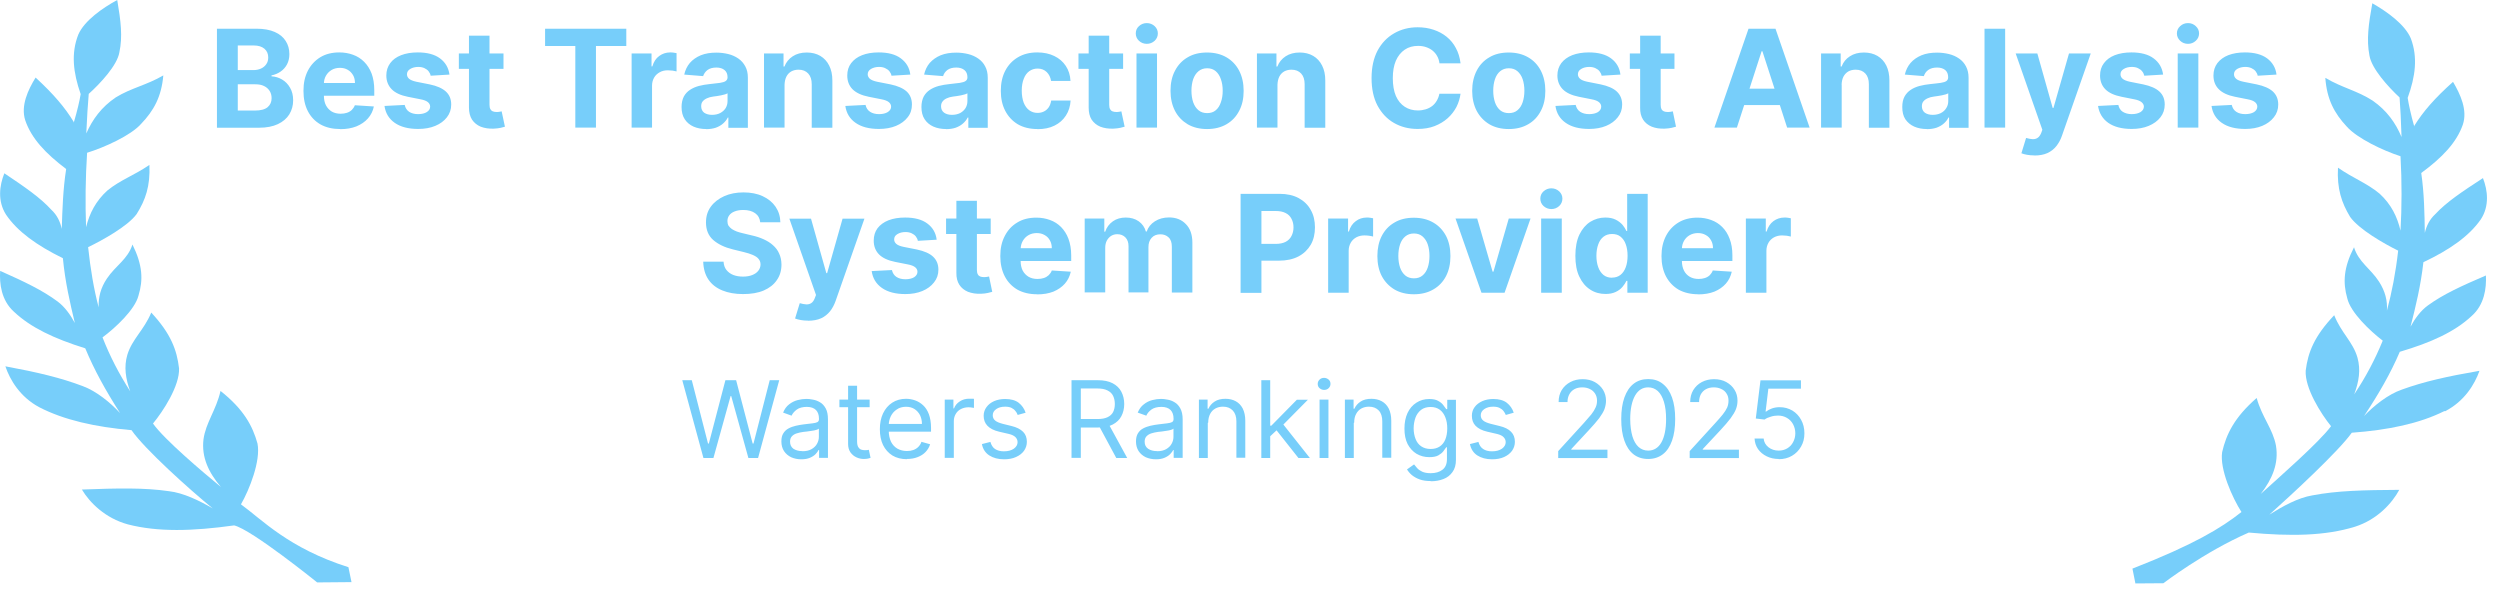 <svg width="181" height="43" viewBox="0 0 181 43" fill="none" xmlns="http://www.w3.org/2000/svg">
<path d="M15.707 9.24V2.079H18.576C19.102 2.079 19.545 2.16 19.893 2.315C20.248 2.471 20.507 2.685 20.684 2.966C20.862 3.24 20.951 3.558 20.951 3.921C20.951 4.202 20.892 4.446 20.78 4.661C20.67 4.868 20.514 5.045 20.322 5.178C20.13 5.312 19.908 5.408 19.656 5.46V5.526C19.93 5.541 20.181 5.615 20.418 5.755C20.662 5.896 20.855 6.096 21.002 6.355C21.15 6.606 21.224 6.909 21.224 7.265C21.224 7.642 21.128 7.982 20.943 8.285C20.758 8.581 20.477 8.818 20.115 8.988C19.752 9.158 19.301 9.247 18.761 9.247H15.699L15.707 9.24ZM17.215 8.004H18.451C18.872 8.004 19.183 7.923 19.375 7.76C19.567 7.597 19.664 7.383 19.664 7.109C19.664 6.909 19.619 6.739 19.523 6.584C19.427 6.436 19.294 6.31 19.116 6.229C18.939 6.14 18.732 6.103 18.488 6.103H17.215V8.004ZM17.215 5.075H18.34C18.547 5.075 18.732 5.038 18.895 4.964C19.057 4.89 19.183 4.786 19.279 4.646C19.375 4.513 19.42 4.35 19.42 4.158C19.42 3.899 19.331 3.691 19.146 3.529C18.961 3.373 18.702 3.292 18.369 3.292H17.215V5.067V5.075ZM24.634 9.343C24.079 9.343 23.606 9.232 23.207 9.01C22.807 8.781 22.504 8.463 22.289 8.049C22.075 7.634 21.971 7.146 21.971 6.577C21.971 6.007 22.075 5.541 22.289 5.119C22.504 4.705 22.807 4.379 23.192 4.143C23.584 3.906 24.042 3.795 24.567 3.795C24.922 3.795 25.255 3.854 25.559 3.965C25.869 4.076 26.136 4.246 26.365 4.476C26.594 4.705 26.772 4.986 26.905 5.326C27.03 5.667 27.097 6.066 27.097 6.525V6.932H22.563V6.007H25.699C25.699 5.792 25.655 5.6 25.559 5.437C25.462 5.275 25.337 5.141 25.174 5.053C25.011 4.956 24.819 4.912 24.605 4.912C24.39 4.912 24.175 4.964 24.005 5.067C23.835 5.171 23.695 5.312 23.599 5.482C23.502 5.652 23.451 5.844 23.451 6.059V6.939C23.451 7.205 23.502 7.435 23.599 7.627C23.702 7.819 23.843 7.967 24.02 8.078C24.205 8.182 24.42 8.234 24.664 8.234C24.826 8.234 24.982 8.211 25.115 8.167C25.255 8.123 25.374 8.049 25.47 7.96C25.566 7.864 25.64 7.753 25.692 7.62L27.067 7.708C27.001 8.041 26.853 8.33 26.639 8.574C26.424 8.818 26.143 9.01 25.803 9.151C25.462 9.284 25.078 9.351 24.634 9.351V9.343ZM32.541 5.4L31.18 5.482C31.158 5.363 31.106 5.26 31.032 5.164C30.958 5.067 30.854 4.993 30.729 4.934C30.603 4.875 30.455 4.845 30.285 4.845C30.056 4.845 29.856 4.897 29.701 4.993C29.545 5.09 29.464 5.215 29.464 5.378C29.464 5.504 29.516 5.615 29.619 5.704C29.723 5.792 29.9 5.866 30.144 5.918L31.113 6.111C31.639 6.221 32.023 6.392 32.282 6.628C32.541 6.865 32.667 7.176 32.667 7.568C32.667 7.923 32.563 8.226 32.356 8.493C32.149 8.759 31.868 8.966 31.513 9.114C31.158 9.262 30.744 9.336 30.277 9.336C29.567 9.336 28.998 9.188 28.576 8.892C28.155 8.596 27.911 8.189 27.837 7.671L29.301 7.597C29.346 7.812 29.456 7.982 29.619 8.093C29.789 8.204 30.004 8.263 30.27 8.263C30.536 8.263 30.744 8.211 30.899 8.115C31.061 8.012 31.143 7.879 31.143 7.723C31.143 7.59 31.084 7.479 30.973 7.39C30.862 7.302 30.692 7.235 30.455 7.191L29.523 7.006C28.998 6.902 28.606 6.717 28.355 6.458C28.103 6.199 27.97 5.866 27.97 5.467C27.97 5.119 28.066 4.823 28.251 4.572C28.436 4.32 28.702 4.128 29.042 3.995C29.383 3.862 29.789 3.795 30.248 3.795C30.928 3.795 31.461 3.936 31.853 4.224C32.245 4.513 32.474 4.905 32.541 5.393V5.4ZM36.453 3.869V4.986H33.221V3.869H36.453ZM33.953 2.582H35.44V7.59C35.44 7.731 35.462 7.834 35.507 7.908C35.551 7.982 35.603 8.034 35.684 8.063C35.758 8.093 35.847 8.108 35.951 8.108C36.025 8.108 36.091 8.108 36.158 8.093C36.224 8.078 36.283 8.071 36.32 8.063L36.557 9.173C36.483 9.195 36.38 9.225 36.246 9.255C36.113 9.284 35.943 9.306 35.751 9.314C35.396 9.329 35.078 9.277 34.804 9.173C34.538 9.062 34.331 8.892 34.175 8.663C34.028 8.433 33.953 8.137 33.953 7.79V2.589V2.582ZM39.464 3.329V2.079H45.344V3.329H43.147V9.24H41.653V3.329H39.464ZM45.729 9.24V3.869H47.171V4.809H47.23C47.326 4.476 47.489 4.224 47.726 4.054C47.955 3.884 48.229 3.795 48.517 3.795C48.591 3.795 48.672 3.795 48.761 3.81C48.843 3.817 48.924 3.832 48.983 3.847V5.171C48.909 5.149 48.813 5.134 48.695 5.112C48.569 5.097 48.458 5.09 48.347 5.09C48.132 5.09 47.933 5.134 47.763 5.23C47.593 5.326 47.452 5.452 47.356 5.622C47.26 5.792 47.208 5.985 47.208 6.199V9.24H45.721H45.729ZM51.128 9.343C50.788 9.343 50.484 9.284 50.211 9.166C49.945 9.047 49.73 8.87 49.575 8.633C49.419 8.396 49.345 8.1 49.345 7.745C49.345 7.449 49.405 7.198 49.508 6.991C49.619 6.791 49.767 6.628 49.959 6.503C50.152 6.377 50.359 6.288 50.603 6.221C50.847 6.155 51.106 6.118 51.372 6.088C51.683 6.059 51.934 6.022 52.127 6C52.319 5.97 52.459 5.926 52.541 5.866C52.622 5.807 52.674 5.718 52.674 5.607V5.585C52.674 5.363 52.6 5.193 52.459 5.075C52.319 4.956 52.119 4.89 51.868 4.89C51.601 4.89 51.387 4.949 51.224 5.067C51.069 5.186 50.965 5.334 50.906 5.511L49.538 5.4C49.612 5.075 49.745 4.794 49.945 4.557C50.152 4.32 50.418 4.135 50.736 4.002C51.069 3.869 51.439 3.81 51.868 3.81C52.171 3.81 52.452 3.847 52.726 3.913C52.999 3.98 53.243 4.091 53.458 4.239C53.672 4.387 53.835 4.572 53.961 4.809C54.087 5.038 54.146 5.312 54.146 5.63V9.255H52.733V8.507H52.696C52.607 8.678 52.489 8.825 52.341 8.951C52.2 9.077 52.023 9.173 51.823 9.247C51.616 9.314 51.387 9.351 51.121 9.351L51.128 9.343ZM51.557 8.315C51.772 8.315 51.971 8.271 52.134 8.189C52.304 8.1 52.437 7.982 52.533 7.834C52.622 7.686 52.674 7.516 52.674 7.324V6.754C52.622 6.784 52.563 6.813 52.481 6.835C52.4 6.858 52.311 6.88 52.208 6.902C52.112 6.924 52.008 6.939 51.912 6.954C51.808 6.969 51.712 6.983 51.638 6.991C51.461 7.013 51.306 7.057 51.18 7.117C51.047 7.176 50.95 7.25 50.869 7.346C50.795 7.442 50.766 7.553 50.766 7.694C50.766 7.893 50.84 8.049 50.98 8.16C51.135 8.263 51.32 8.315 51.55 8.315H51.557ZM56.801 6.133V9.24H55.314V3.869H56.727V4.816H56.794C56.912 4.505 57.119 4.254 57.393 4.076C57.674 3.891 58.014 3.802 58.413 3.802C58.783 3.802 59.109 3.884 59.39 4.047C59.663 4.209 59.885 4.446 60.033 4.749C60.189 5.053 60.263 5.408 60.263 5.829V9.247H58.769V6.096C58.769 5.77 58.687 5.511 58.517 5.326C58.347 5.141 58.118 5.045 57.814 5.045C57.615 5.045 57.437 5.09 57.289 5.171C57.134 5.26 57.016 5.386 56.934 5.548C56.853 5.711 56.808 5.911 56.801 6.14V6.133ZM65.906 5.4L64.545 5.482C64.523 5.363 64.471 5.26 64.397 5.164C64.323 5.067 64.212 4.993 64.087 4.934C63.968 4.875 63.82 4.845 63.643 4.845C63.413 4.845 63.221 4.897 63.058 4.993C62.903 5.09 62.822 5.215 62.822 5.378C62.822 5.504 62.881 5.615 62.977 5.704C63.081 5.792 63.258 5.866 63.502 5.918L64.478 6.111C64.996 6.221 65.388 6.392 65.647 6.628C65.899 6.865 66.024 7.176 66.024 7.568C66.024 7.923 65.928 8.226 65.714 8.493C65.507 8.759 65.225 8.966 64.871 9.114C64.516 9.262 64.101 9.336 63.635 9.336C62.925 9.336 62.363 9.188 61.941 8.892C61.52 8.596 61.276 8.189 61.202 7.671L62.666 7.597C62.711 7.812 62.822 7.982 62.992 8.093C63.162 8.204 63.376 8.263 63.643 8.263C63.909 8.263 64.116 8.211 64.271 8.115C64.434 8.012 64.516 7.879 64.516 7.723C64.516 7.59 64.456 7.479 64.345 7.39C64.234 7.302 64.057 7.235 63.828 7.191L62.896 7.006C62.37 6.902 61.978 6.717 61.72 6.458C61.468 6.199 61.342 5.866 61.342 5.467C61.342 5.119 61.431 4.823 61.623 4.572C61.816 4.32 62.075 4.128 62.415 3.995C62.755 3.862 63.154 3.795 63.62 3.795C64.294 3.795 64.834 3.936 65.218 4.224C65.61 4.513 65.847 4.905 65.906 5.393V5.4ZM68.495 9.343C68.154 9.343 67.851 9.284 67.578 9.166C67.311 9.047 67.097 8.87 66.942 8.633C66.786 8.396 66.712 8.1 66.712 7.745C66.712 7.449 66.771 7.198 66.875 6.991C66.986 6.791 67.134 6.628 67.326 6.503C67.518 6.377 67.725 6.288 67.97 6.221C68.214 6.155 68.472 6.118 68.739 6.088C69.049 6.059 69.301 6.022 69.493 6C69.686 5.97 69.826 5.926 69.907 5.866C69.996 5.807 70.041 5.718 70.041 5.607V5.585C70.041 5.363 69.967 5.193 69.826 5.075C69.686 4.956 69.486 4.89 69.234 4.89C68.968 4.89 68.754 4.949 68.591 5.067C68.436 5.186 68.332 5.334 68.28 5.511L66.904 5.4C66.978 5.075 67.112 4.794 67.311 4.557C67.526 4.32 67.785 4.135 68.103 4.002C68.436 3.869 68.805 3.81 69.234 3.81C69.538 3.81 69.819 3.847 70.092 3.913C70.366 3.98 70.61 4.091 70.825 4.239C71.039 4.387 71.209 4.572 71.328 4.809C71.453 5.038 71.513 5.312 71.513 5.63V9.255H70.107V8.507H70.063C69.974 8.678 69.856 8.825 69.708 8.951C69.567 9.077 69.39 9.173 69.19 9.247C68.99 9.314 68.754 9.351 68.487 9.351L68.495 9.343ZM68.924 8.315C69.138 8.315 69.338 8.271 69.508 8.189C69.671 8.1 69.804 7.982 69.9 7.834C69.989 7.686 70.041 7.516 70.041 7.324V6.754C69.996 6.784 69.93 6.813 69.848 6.835C69.774 6.858 69.678 6.88 69.582 6.902C69.478 6.924 69.375 6.939 69.279 6.954C69.183 6.969 69.086 6.983 69.005 6.991C68.828 7.013 68.672 7.057 68.546 7.117C68.413 7.176 68.317 7.25 68.243 7.346C68.169 7.442 68.132 7.553 68.132 7.694C68.132 7.893 68.206 8.049 68.354 8.16C68.502 8.263 68.694 8.315 68.916 8.315H68.924ZM75.107 9.343C74.56 9.343 74.079 9.225 73.687 8.996C73.295 8.759 72.992 8.433 72.777 8.019C72.563 7.605 72.459 7.124 72.459 6.577C72.459 6.029 72.563 5.541 72.777 5.127C72.992 4.712 73.295 4.387 73.694 4.15C74.086 3.913 74.56 3.795 75.1 3.795C75.566 3.795 75.98 3.884 76.328 4.054C76.683 4.224 76.956 4.461 77.163 4.772C77.37 5.082 77.481 5.437 77.504 5.859H76.098C76.054 5.593 75.95 5.378 75.78 5.215C75.61 5.053 75.396 4.964 75.122 4.964C74.893 4.964 74.693 5.03 74.515 5.156C74.345 5.282 74.212 5.46 74.123 5.696C74.027 5.933 73.975 6.221 73.975 6.562C73.975 6.902 74.027 7.198 74.116 7.435C74.212 7.671 74.345 7.856 74.515 7.982C74.693 8.108 74.885 8.174 75.122 8.174C75.292 8.174 75.447 8.137 75.581 8.071C75.721 8.004 75.832 7.901 75.928 7.768C76.017 7.634 76.076 7.472 76.106 7.279H77.511C77.489 7.686 77.378 8.049 77.171 8.367C76.971 8.678 76.697 8.922 76.35 9.092C76.002 9.269 75.588 9.351 75.115 9.351L75.107 9.343ZM81.313 3.869V4.986H78.081V3.869H81.313ZM78.813 2.582H80.307V7.59C80.307 7.731 80.329 7.834 80.373 7.908C80.418 7.982 80.469 8.034 80.551 8.063C80.625 8.093 80.714 8.108 80.817 8.108C80.891 8.108 80.95 8.108 81.024 8.093C81.098 8.078 81.15 8.071 81.187 8.063L81.424 9.173C81.35 9.195 81.239 9.225 81.106 9.255C80.972 9.284 80.802 9.306 80.61 9.314C80.255 9.329 79.937 9.277 79.663 9.173C79.397 9.062 79.19 8.892 79.035 8.663C78.887 8.433 78.82 8.137 78.82 7.79V2.589L78.813 2.582ZM82.282 9.24V3.869H83.768V9.24H82.282ZM83.029 3.174C82.814 3.174 82.615 3.1 82.459 2.952C82.304 2.804 82.23 2.626 82.23 2.419C82.23 2.212 82.304 2.034 82.459 1.894C82.615 1.746 82.814 1.672 83.029 1.672C83.243 1.672 83.436 1.746 83.598 1.894C83.754 2.042 83.828 2.219 83.828 2.419C83.828 2.619 83.754 2.804 83.598 2.952C83.436 3.1 83.243 3.174 83.029 3.174ZM87.392 9.343C86.853 9.343 86.379 9.225 85.987 8.996C85.595 8.759 85.285 8.441 85.07 8.027C84.856 7.612 84.745 7.124 84.745 6.577C84.745 6.029 84.848 5.533 85.07 5.119C85.285 4.705 85.588 4.379 85.987 4.15C86.379 3.913 86.853 3.802 87.392 3.802C87.933 3.802 88.406 3.921 88.798 4.15C89.19 4.379 89.501 4.705 89.715 5.119C89.93 5.533 90.04 6.022 90.04 6.577C90.04 7.131 89.937 7.612 89.715 8.027C89.501 8.441 89.197 8.766 88.798 8.996C88.406 9.225 87.933 9.343 87.392 9.343ZM87.4 8.189C87.644 8.189 87.859 8.123 88.021 7.982C88.191 7.842 88.31 7.649 88.391 7.405C88.48 7.161 88.524 6.88 88.524 6.569C88.524 6.258 88.48 5.977 88.391 5.733C88.31 5.489 88.184 5.297 88.021 5.156C87.859 5.016 87.651 4.942 87.4 4.942C87.148 4.942 86.941 5.016 86.771 5.156C86.601 5.297 86.475 5.489 86.387 5.733C86.305 5.977 86.261 6.258 86.261 6.569C86.261 6.88 86.305 7.161 86.387 7.405C86.475 7.649 86.601 7.842 86.771 7.982C86.941 8.123 87.148 8.189 87.4 8.189ZM92.489 6.133V9.24H91.002V3.869H92.415V4.816H92.481C92.6 4.505 92.807 4.254 93.08 4.076C93.361 3.891 93.702 3.802 94.101 3.802C94.471 3.802 94.796 3.884 95.077 4.047C95.351 4.209 95.573 4.446 95.721 4.749C95.876 5.053 95.95 5.408 95.95 5.829V9.247H94.456V6.096C94.456 5.77 94.375 5.511 94.205 5.326C94.034 5.141 93.805 5.045 93.502 5.045C93.302 5.045 93.125 5.09 92.977 5.171C92.822 5.26 92.703 5.386 92.622 5.548C92.54 5.711 92.496 5.911 92.489 6.14V6.133ZM105.75 4.587H104.219C104.19 4.387 104.138 4.209 104.049 4.061C103.968 3.906 103.85 3.773 103.716 3.662C103.576 3.551 103.421 3.47 103.243 3.41C103.066 3.351 102.881 3.322 102.674 3.322C102.304 3.322 101.978 3.41 101.705 3.595C101.431 3.78 101.216 4.047 101.061 4.394C100.913 4.742 100.839 5.164 100.839 5.659C100.839 6.155 100.913 6.599 101.061 6.946C101.216 7.294 101.431 7.553 101.705 7.731C101.978 7.908 102.296 7.997 102.651 7.997C102.858 7.997 103.043 7.967 103.213 7.916C103.391 7.864 103.546 7.782 103.687 7.679C103.82 7.575 103.931 7.449 104.02 7.294C104.108 7.146 104.175 6.976 104.212 6.784H105.743C105.699 7.117 105.602 7.435 105.447 7.745C105.284 8.049 105.077 8.322 104.811 8.559C104.545 8.796 104.227 8.988 103.864 9.129C103.509 9.269 103.088 9.336 102.637 9.336C101.993 9.336 101.424 9.188 100.921 8.899C100.418 8.611 100.026 8.189 99.73 7.642C99.441 7.094 99.301 6.429 99.301 5.652C99.301 4.875 99.449 4.209 99.737 3.662C100.033 3.114 100.432 2.7 100.935 2.412C101.438 2.123 102.008 1.975 102.637 1.975C103.051 1.975 103.435 2.034 103.79 2.153C104.145 2.271 104.463 2.441 104.737 2.663C105.011 2.885 105.24 3.159 105.403 3.477C105.58 3.795 105.691 4.165 105.743 4.579L105.75 4.587ZM109.234 9.343C108.694 9.343 108.221 9.225 107.829 8.996C107.437 8.759 107.134 8.441 106.912 8.027C106.697 7.612 106.586 7.124 106.586 6.577C106.586 6.029 106.697 5.533 106.912 5.119C107.126 4.705 107.429 4.379 107.829 4.15C108.221 3.913 108.694 3.802 109.234 3.802C109.774 3.802 110.247 3.921 110.639 4.15C111.039 4.379 111.342 4.705 111.557 5.119C111.771 5.533 111.882 6.022 111.882 6.577C111.882 7.131 111.778 7.612 111.557 8.027C111.342 8.441 111.046 8.766 110.639 8.996C110.247 9.225 109.781 9.343 109.234 9.343ZM109.242 8.189C109.486 8.189 109.7 8.123 109.863 7.982C110.033 7.842 110.159 7.649 110.24 7.405C110.321 7.161 110.366 6.88 110.366 6.569C110.366 6.258 110.321 5.977 110.24 5.733C110.159 5.489 110.026 5.297 109.863 5.156C109.7 5.016 109.493 4.942 109.242 4.942C108.99 4.942 108.783 5.016 108.613 5.156C108.443 5.297 108.317 5.489 108.236 5.733C108.154 5.977 108.11 6.258 108.11 6.569C108.11 6.88 108.154 7.161 108.236 7.405C108.317 7.649 108.45 7.842 108.613 7.982C108.783 8.123 108.99 8.189 109.242 8.189ZM117.318 5.4L115.957 5.482C115.935 5.363 115.883 5.26 115.81 5.164C115.736 5.067 115.632 4.993 115.506 4.934C115.381 4.875 115.233 4.845 115.062 4.845C114.833 4.845 114.633 4.897 114.478 4.993C114.315 5.09 114.241 5.215 114.241 5.378C114.241 5.504 114.293 5.615 114.397 5.704C114.493 5.792 114.67 5.866 114.922 5.918L115.891 6.111C116.409 6.221 116.808 6.392 117.059 6.628C117.311 6.865 117.444 7.176 117.444 7.568C117.444 7.923 117.341 8.226 117.126 8.493C116.919 8.759 116.638 8.966 116.283 9.114C115.928 9.262 115.514 9.336 115.055 9.336C114.345 9.336 113.775 9.188 113.354 8.892C112.932 8.596 112.688 8.189 112.614 7.671L114.079 7.597C114.131 7.812 114.234 7.982 114.404 8.093C114.574 8.204 114.789 8.263 115.055 8.263C115.321 8.263 115.528 8.211 115.691 8.115C115.846 8.012 115.928 7.879 115.928 7.723C115.928 7.59 115.869 7.479 115.758 7.39C115.647 7.302 115.477 7.235 115.24 7.191L114.308 7.006C113.79 6.902 113.391 6.717 113.139 6.458C112.888 6.199 112.755 5.866 112.755 5.467C112.755 5.119 112.851 4.823 113.036 4.572C113.228 4.32 113.494 4.128 113.827 3.995C114.175 3.862 114.574 3.795 115.033 3.795C115.713 3.795 116.246 3.936 116.638 4.224C117.03 4.513 117.259 4.905 117.318 5.393V5.4ZM121.231 3.869V4.986H117.999V3.869H121.231ZM118.738 2.582H120.233V7.59C120.233 7.731 120.255 7.834 120.292 7.908C120.336 7.982 120.395 8.034 120.469 8.063C120.543 8.093 120.639 8.108 120.736 8.108C120.809 8.108 120.876 8.108 120.95 8.093C121.024 8.078 121.076 8.071 121.113 8.063L121.342 9.173C121.268 9.195 121.164 9.225 121.024 9.255C120.891 9.284 120.728 9.306 120.528 9.314C120.173 9.329 119.855 9.277 119.589 9.173C119.323 9.062 119.108 8.892 118.96 8.663C118.812 8.433 118.738 8.137 118.746 7.79V2.589L118.738 2.582ZM125.75 9.24H124.123L126.593 2.079H128.546L131.017 9.24H129.389L127.599 3.714H127.54L125.75 9.24ZM125.639 6.421H129.471V7.605H125.639V6.421ZM133.339 6.133V9.24H131.845V3.869H133.265V4.816H133.332C133.45 4.505 133.65 4.254 133.931 4.076C134.212 3.891 134.552 3.802 134.951 3.802C135.321 3.802 135.647 3.884 135.928 4.047C136.201 4.209 136.423 4.446 136.571 4.749C136.719 5.053 136.793 5.408 136.793 5.829V9.247H135.306V6.096C135.306 5.77 135.225 5.511 135.055 5.326C134.885 5.141 134.648 5.045 134.352 5.045C134.145 5.045 133.975 5.09 133.82 5.171C133.672 5.26 133.553 5.386 133.465 5.548C133.383 5.711 133.339 5.911 133.332 6.14L133.339 6.133ZM139.508 9.343C139.16 9.343 138.864 9.284 138.59 9.166C138.324 9.047 138.11 8.87 137.947 8.633C137.792 8.396 137.725 8.1 137.725 7.745C137.725 7.449 137.777 7.198 137.888 6.991C137.999 6.791 138.147 6.628 138.339 6.503C138.524 6.377 138.738 6.288 138.982 6.221C139.227 6.155 139.485 6.118 139.744 6.088C140.062 6.059 140.314 6.022 140.506 6C140.698 5.97 140.839 5.926 140.92 5.866C141.002 5.807 141.046 5.718 141.046 5.607V5.585C141.046 5.363 140.972 5.193 140.839 5.075C140.698 4.956 140.499 4.89 140.247 4.89C139.981 4.89 139.766 4.949 139.604 5.067C139.441 5.186 139.345 5.334 139.286 5.511L137.91 5.4C137.984 5.075 138.124 4.794 138.324 4.557C138.531 4.32 138.798 4.135 139.116 4.002C139.441 3.869 139.818 3.81 140.247 3.81C140.543 3.81 140.832 3.847 141.105 3.913C141.379 3.98 141.623 4.091 141.837 4.239C142.052 4.387 142.215 4.572 142.34 4.809C142.459 5.038 142.525 5.312 142.525 5.63V9.255H141.113V8.507H141.068C140.987 8.678 140.869 8.825 140.721 8.951C140.58 9.077 140.403 9.173 140.203 9.247C139.996 9.314 139.766 9.351 139.5 9.351L139.508 9.343ZM139.937 8.315C140.151 8.315 140.343 8.271 140.513 8.189C140.684 8.1 140.817 7.982 140.905 7.834C141.002 7.686 141.053 7.516 141.053 7.324V6.754C141.002 6.784 140.942 6.813 140.861 6.835C140.78 6.858 140.684 6.88 140.587 6.902C140.491 6.924 140.388 6.939 140.284 6.954C140.188 6.969 140.092 6.983 140.018 6.991C139.84 7.013 139.685 7.057 139.559 7.117C139.426 7.176 139.33 7.25 139.249 7.346C139.175 7.442 139.145 7.553 139.145 7.694C139.145 7.893 139.219 8.049 139.36 8.16C139.508 8.263 139.7 8.315 139.929 8.315H139.937ZM145.173 2.079V9.24H143.679V2.079H145.173ZM147.289 11.252C147.096 11.252 146.926 11.237 146.756 11.207C146.593 11.178 146.46 11.141 146.349 11.097L146.689 9.987C146.867 10.039 147.022 10.068 147.163 10.076C147.303 10.083 147.429 10.046 147.525 9.98C147.629 9.913 147.718 9.787 147.784 9.624L147.866 9.395L145.935 3.869H147.503L148.613 7.812H148.672L149.796 3.869H151.371L149.286 9.824C149.189 10.113 149.049 10.364 148.879 10.579C148.709 10.793 148.494 10.963 148.235 11.082C147.976 11.2 147.658 11.259 147.296 11.259L147.289 11.252ZM156.608 5.4L155.247 5.482C155.218 5.363 155.173 5.26 155.092 5.164C155.018 5.067 154.914 4.993 154.789 4.934C154.67 4.875 154.515 4.845 154.345 4.845C154.115 4.845 153.916 4.897 153.76 4.993C153.598 5.09 153.524 5.215 153.524 5.378C153.524 5.504 153.576 5.615 153.679 5.704C153.783 5.792 153.96 5.866 154.204 5.918L155.173 6.111C155.691 6.221 156.09 6.392 156.342 6.628C156.601 6.865 156.726 7.176 156.726 7.568C156.726 7.923 156.623 8.226 156.416 8.493C156.209 8.759 155.92 8.966 155.565 9.114C155.21 9.262 154.796 9.336 154.337 9.336C153.627 9.336 153.058 9.188 152.636 8.892C152.222 8.596 151.978 8.189 151.897 7.671L153.368 7.597C153.413 7.812 153.516 7.982 153.686 8.093C153.864 8.204 154.078 8.263 154.337 8.263C154.596 8.263 154.811 8.211 154.973 8.115C155.136 8.012 155.21 7.879 155.218 7.723C155.218 7.59 155.151 7.479 155.04 7.39C154.929 7.302 154.759 7.235 154.53 7.191L153.598 7.006C153.073 6.902 152.673 6.717 152.422 6.458C152.17 6.199 152.044 5.866 152.044 5.467C152.044 5.119 152.133 4.823 152.326 4.572C152.51 4.32 152.777 4.128 153.11 3.995C153.457 3.862 153.857 3.795 154.315 3.795C154.996 3.795 155.536 3.936 155.92 4.224C156.312 4.513 156.541 4.905 156.608 5.393V5.4ZM157.666 9.24V3.869H159.16V9.24H157.666ZM158.413 3.174C158.191 3.174 157.999 3.1 157.843 2.952C157.688 2.804 157.607 2.626 157.607 2.419C157.607 2.212 157.688 2.034 157.843 1.894C157.999 1.746 158.191 1.672 158.413 1.672C158.635 1.672 158.82 1.746 158.975 1.894C159.138 2.042 159.212 2.219 159.212 2.419C159.212 2.619 159.138 2.804 158.975 2.952C158.82 3.1 158.627 3.174 158.413 3.174ZM164.818 5.4L163.457 5.482C163.435 5.363 163.383 5.26 163.309 5.164C163.235 5.067 163.132 4.993 163.006 4.934C162.88 4.875 162.732 4.845 162.562 4.845C162.333 4.845 162.133 4.897 161.97 4.993C161.815 5.09 161.741 5.215 161.741 5.378C161.741 5.504 161.793 5.615 161.896 5.704C161.993 5.792 162.17 5.866 162.422 5.918L163.391 6.111C163.908 6.221 164.3 6.392 164.559 6.628C164.811 6.865 164.944 7.176 164.944 7.568C164.944 7.923 164.84 8.226 164.626 8.493C164.419 8.759 164.138 8.966 163.783 9.114C163.428 9.262 163.013 9.336 162.555 9.336C161.837 9.336 161.275 9.188 160.854 8.892C160.432 8.596 160.188 8.189 160.114 7.671L161.578 7.597C161.63 7.812 161.734 7.982 161.904 8.093C162.074 8.204 162.288 8.263 162.555 8.263C162.821 8.263 163.028 8.211 163.191 8.115C163.346 8.012 163.428 7.879 163.428 7.723C163.428 7.59 163.368 7.479 163.257 7.39C163.146 7.302 162.976 7.235 162.74 7.191L161.808 7.006C161.29 6.902 160.891 6.717 160.639 6.458C160.38 6.199 160.254 5.866 160.254 5.467C160.254 5.119 160.351 4.823 160.536 4.572C160.728 4.32 160.994 4.128 161.327 3.995C161.675 3.862 162.074 3.795 162.533 3.795C163.206 3.795 163.746 3.936 164.138 4.224C164.522 4.513 164.759 4.905 164.818 5.393V5.4ZM55.041 16.097C55.011 15.816 54.893 15.594 54.678 15.439C54.464 15.284 54.175 15.202 53.82 15.202C53.569 15.202 53.362 15.239 53.192 15.306C53.014 15.372 52.888 15.469 52.8 15.587C52.711 15.705 52.666 15.846 52.666 16.001C52.666 16.127 52.689 16.238 52.74 16.334C52.807 16.43 52.888 16.512 52.992 16.586C53.095 16.652 53.214 16.711 53.347 16.763C53.487 16.815 53.635 16.852 53.791 16.889L54.434 17.044C54.745 17.111 55.033 17.207 55.292 17.325C55.551 17.444 55.78 17.584 55.965 17.755C56.157 17.925 56.313 18.124 56.409 18.354C56.52 18.583 56.572 18.849 56.579 19.145C56.579 19.582 56.468 19.966 56.239 20.285C56.024 20.603 55.706 20.854 55.292 21.032C54.878 21.209 54.375 21.291 53.798 21.291C53.221 21.291 52.718 21.202 52.289 21.024C51.86 20.847 51.527 20.588 51.291 20.24C51.054 19.892 50.928 19.456 50.913 18.945H52.385C52.4 19.182 52.467 19.389 52.593 19.545C52.718 19.7 52.881 19.826 53.088 19.907C53.303 19.989 53.532 20.026 53.791 20.026C54.05 20.026 54.272 19.989 54.456 19.915C54.649 19.841 54.797 19.737 54.9 19.604C55.004 19.471 55.063 19.315 55.063 19.145C55.063 18.983 55.011 18.849 54.915 18.738C54.826 18.627 54.686 18.539 54.501 18.457C54.323 18.383 54.109 18.309 53.85 18.25L53.066 18.058C52.459 17.91 51.986 17.68 51.631 17.37C51.283 17.059 51.113 16.637 51.113 16.105C51.113 15.668 51.224 15.291 51.461 14.966C51.697 14.64 52.023 14.389 52.43 14.204C52.844 14.019 53.31 13.93 53.828 13.93C54.345 13.93 54.826 14.019 55.218 14.204C55.618 14.389 55.928 14.64 56.15 14.966C56.372 15.291 56.49 15.668 56.498 16.09H55.048L55.041 16.097ZM58.495 23.214C58.31 23.214 58.132 23.199 57.97 23.17C57.807 23.14 57.666 23.103 57.563 23.059L57.903 21.949C58.081 22.001 58.236 22.03 58.376 22.038C58.517 22.045 58.643 22.008 58.739 21.942C58.842 21.875 58.931 21.749 58.99 21.587L59.079 21.357L57.149 15.831H58.717L59.826 19.774H59.885L61.002 15.831H62.585L60.499 21.786C60.396 22.075 60.263 22.326 60.092 22.541C59.915 22.755 59.708 22.925 59.449 23.044C59.183 23.162 58.872 23.221 58.502 23.221L58.495 23.214ZM67.814 17.355L66.453 17.436C66.431 17.318 66.379 17.215 66.305 17.118C66.231 17.022 66.128 16.948 66.002 16.889C65.876 16.83 65.728 16.8 65.558 16.8C65.329 16.8 65.129 16.852 64.974 16.948C64.811 17.044 64.737 17.17 64.737 17.333C64.737 17.459 64.789 17.57 64.893 17.658C64.989 17.747 65.166 17.821 65.418 17.873L66.387 18.065C66.904 18.176 67.304 18.346 67.555 18.583C67.807 18.82 67.94 19.131 67.94 19.523C67.94 19.878 67.836 20.181 67.622 20.447C67.415 20.714 67.134 20.921 66.779 21.069C66.424 21.217 66.01 21.291 65.551 21.291C64.841 21.291 64.271 21.143 63.85 20.847C63.428 20.551 63.184 20.144 63.11 19.626L64.575 19.552C64.626 19.767 64.73 19.937 64.9 20.048C65.07 20.159 65.285 20.218 65.551 20.218C65.817 20.218 66.024 20.166 66.187 20.07C66.342 19.966 66.424 19.833 66.424 19.678C66.424 19.545 66.365 19.434 66.254 19.345C66.143 19.256 65.973 19.19 65.736 19.145L64.804 18.96C64.286 18.857 63.887 18.672 63.635 18.413C63.384 18.154 63.258 17.821 63.258 17.422C63.258 17.074 63.347 16.778 63.532 16.526C63.724 16.275 63.99 16.083 64.323 15.95C64.671 15.816 65.07 15.75 65.529 15.75C66.209 15.75 66.749 15.89 67.134 16.179C67.526 16.467 67.755 16.859 67.814 17.348V17.355ZM71.727 15.824V16.941H68.495V15.824H71.727ZM69.234 14.537H70.728V19.545C70.728 19.685 70.751 19.789 70.795 19.863C70.832 19.937 70.891 19.989 70.965 20.018C71.039 20.048 71.135 20.063 71.231 20.063C71.305 20.063 71.372 20.063 71.446 20.048C71.52 20.033 71.572 20.026 71.609 20.018L71.838 21.128C71.764 21.15 71.66 21.18 71.52 21.209C71.387 21.239 71.224 21.261 71.024 21.268C70.669 21.283 70.359 21.231 70.085 21.128C69.819 21.017 69.604 20.847 69.456 20.617C69.308 20.388 69.234 20.092 69.242 19.744V14.544L69.234 14.537ZM75.092 21.305C74.538 21.305 74.064 21.194 73.665 20.973C73.273 20.743 72.962 20.425 72.748 20.011C72.533 19.596 72.422 19.108 72.422 18.539C72.422 17.969 72.526 17.503 72.748 17.081C72.962 16.667 73.258 16.341 73.657 16.105C74.042 15.868 74.508 15.757 75.033 15.757C75.388 15.757 75.714 15.816 76.017 15.927C76.328 16.038 76.594 16.208 76.823 16.438C77.045 16.667 77.23 16.948 77.356 17.288C77.481 17.629 77.555 18.028 77.555 18.487V18.894H73.021V17.969H76.15C76.15 17.755 76.106 17.562 76.01 17.399C75.921 17.237 75.795 17.104 75.625 17.015C75.462 16.919 75.27 16.874 75.055 16.874C74.841 16.874 74.626 16.926 74.456 17.029C74.279 17.133 74.146 17.274 74.049 17.444C73.953 17.614 73.901 17.806 73.894 18.021V18.901C73.894 19.168 73.946 19.397 74.042 19.589C74.146 19.782 74.286 19.929 74.471 20.04C74.648 20.144 74.863 20.196 75.115 20.196C75.285 20.196 75.44 20.174 75.573 20.129C75.714 20.085 75.825 20.011 75.928 19.922C76.024 19.826 76.106 19.715 76.15 19.582L77.526 19.671C77.452 20.003 77.311 20.292 77.097 20.536C76.882 20.78 76.601 20.973 76.268 21.113C75.928 21.246 75.536 21.313 75.092 21.313V21.305ZM78.532 21.194V15.824H79.952V16.771H80.018C80.122 16.453 80.314 16.208 80.573 16.023C80.832 15.838 81.15 15.75 81.505 15.75C81.86 15.75 82.186 15.838 82.444 16.023C82.703 16.208 82.873 16.453 82.962 16.763H83.021C83.125 16.453 83.325 16.208 83.613 16.023C83.901 15.838 84.249 15.742 84.641 15.742C85.144 15.742 85.551 15.905 85.854 16.223C86.172 16.541 86.328 16.992 86.328 17.57V21.18H84.841V17.858C84.841 17.562 84.767 17.333 84.604 17.185C84.449 17.037 84.249 16.963 84.012 16.963C83.739 16.963 83.524 17.052 83.376 17.222C83.221 17.392 83.147 17.614 83.147 17.895V21.172H81.705V17.821C81.705 17.555 81.631 17.348 81.483 17.192C81.335 17.037 81.135 16.956 80.891 16.956C80.721 16.956 80.573 17 80.44 17.081C80.314 17.163 80.211 17.281 80.129 17.429C80.055 17.577 80.018 17.747 80.018 17.947V21.172H78.524L78.532 21.194ZM89.819 21.194V14.034H92.637C93.184 14.034 93.642 14.137 94.027 14.344C94.404 14.551 94.7 14.832 94.9 15.202C95.107 15.565 95.203 15.986 95.203 16.46C95.203 16.933 95.107 17.355 94.9 17.718C94.685 18.08 94.397 18.361 94.005 18.568C93.62 18.768 93.147 18.872 92.6 18.872H90.802V17.658H92.356C92.651 17.658 92.888 17.607 93.08 17.51C93.273 17.407 93.413 17.266 93.502 17.089C93.598 16.904 93.65 16.697 93.65 16.46C93.65 16.223 93.598 16.016 93.502 15.838C93.413 15.661 93.273 15.52 93.08 15.424C92.881 15.321 92.644 15.276 92.348 15.276H91.327V21.202H89.819V21.194ZM96.157 21.194V15.824H97.6V16.763H97.659C97.755 16.43 97.925 16.179 98.162 16.009C98.384 15.838 98.657 15.75 98.953 15.75C99.027 15.75 99.108 15.75 99.19 15.764C99.271 15.772 99.353 15.787 99.412 15.802V17.126C99.345 17.104 99.249 17.089 99.123 17.067C99.005 17.052 98.894 17.044 98.783 17.044C98.569 17.044 98.369 17.089 98.191 17.185C98.021 17.281 97.888 17.407 97.792 17.577C97.696 17.747 97.644 17.939 97.644 18.154V21.194H96.15H96.157ZM102.363 21.305C101.823 21.305 101.35 21.187 100.958 20.958C100.566 20.721 100.262 20.403 100.04 19.989C99.826 19.574 99.722 19.086 99.722 18.539C99.722 17.991 99.826 17.496 100.04 17.081C100.255 16.667 100.558 16.341 100.958 16.112C101.35 15.876 101.823 15.764 102.363 15.764C102.903 15.764 103.376 15.883 103.768 16.112C104.168 16.341 104.471 16.667 104.693 17.081C104.907 17.496 105.011 17.984 105.011 18.539C105.011 19.093 104.907 19.574 104.693 19.989C104.478 20.403 104.175 20.728 103.768 20.958C103.376 21.187 102.91 21.305 102.363 21.305ZM102.37 20.151C102.622 20.151 102.829 20.085 102.992 19.944C103.162 19.804 103.287 19.611 103.369 19.367C103.45 19.123 103.494 18.842 103.494 18.531C103.494 18.221 103.45 17.939 103.369 17.695C103.287 17.451 103.154 17.259 102.992 17.118C102.829 16.978 102.629 16.904 102.37 16.904C102.111 16.904 101.912 16.978 101.742 17.118C101.571 17.259 101.446 17.451 101.364 17.695C101.283 17.939 101.239 18.221 101.239 18.531C101.239 18.842 101.283 19.123 101.364 19.367C101.446 19.611 101.579 19.804 101.742 19.944C101.912 20.085 102.119 20.151 102.37 20.151ZM110.81 15.824L108.931 21.194H107.259L105.381 15.824H106.949L108.065 19.671H108.125L109.234 15.824H110.81ZM111.579 21.194V15.824H113.073V21.194H111.579ZM112.318 15.136C112.104 15.136 111.912 15.062 111.749 14.914C111.594 14.766 111.52 14.588 111.52 14.381C111.52 14.174 111.594 13.996 111.749 13.856C111.912 13.708 112.104 13.634 112.318 13.634C112.533 13.634 112.725 13.708 112.888 13.856C113.043 14.004 113.117 14.181 113.117 14.381C113.117 14.581 113.043 14.766 112.888 14.914C112.725 15.062 112.54 15.136 112.318 15.136ZM116.238 21.283C115.832 21.283 115.454 21.18 115.129 20.965C114.796 20.751 114.537 20.44 114.345 20.033C114.145 19.619 114.057 19.116 114.057 18.517C114.057 17.917 114.153 17.392 114.352 16.978C114.552 16.571 114.818 16.26 115.136 16.06C115.477 15.853 115.832 15.75 116.224 15.75C116.527 15.75 116.771 15.802 116.978 15.905C117.185 16.009 117.341 16.134 117.474 16.282C117.592 16.43 117.688 16.578 117.755 16.726H117.807V14.034H119.293V21.194H117.821V20.336H117.755C117.681 20.484 117.585 20.632 117.459 20.78C117.333 20.928 117.17 21.047 116.963 21.143C116.756 21.239 116.52 21.283 116.231 21.283H116.238ZM116.712 20.1C116.949 20.1 117.156 20.033 117.318 19.907C117.488 19.774 117.614 19.589 117.703 19.352C117.792 19.116 117.836 18.835 117.836 18.517C117.836 18.198 117.792 17.917 117.703 17.68C117.622 17.444 117.488 17.266 117.326 17.133C117.163 17 116.956 16.941 116.712 16.941C116.468 16.941 116.261 17.007 116.091 17.14C115.92 17.274 115.795 17.459 115.713 17.695C115.625 17.932 115.58 18.206 115.58 18.517C115.58 18.827 115.625 19.108 115.713 19.345C115.795 19.582 115.928 19.767 116.091 19.907C116.261 20.04 116.46 20.107 116.712 20.107V20.1ZM122.962 21.305C122.414 21.305 121.934 21.194 121.534 20.973C121.142 20.743 120.839 20.425 120.617 20.011C120.403 19.596 120.292 19.108 120.292 18.539C120.292 17.969 120.403 17.503 120.617 17.081C120.832 16.667 121.135 16.341 121.527 16.105C121.919 15.868 122.378 15.757 122.903 15.757C123.258 15.757 123.583 15.816 123.886 15.927C124.197 16.038 124.463 16.208 124.693 16.438C124.922 16.667 125.099 16.948 125.225 17.288C125.358 17.629 125.425 18.028 125.425 18.487V18.894H120.891V17.969H124.02C124.02 17.755 123.975 17.562 123.879 17.399C123.79 17.237 123.664 17.104 123.494 17.015C123.332 16.919 123.139 16.874 122.925 16.874C122.71 16.874 122.503 16.926 122.326 17.029C122.148 17.133 122.015 17.274 121.919 17.444C121.823 17.614 121.771 17.806 121.771 18.021V18.901C121.771 19.168 121.823 19.397 121.919 19.589C122.015 19.782 122.156 19.929 122.341 20.04C122.525 20.144 122.733 20.196 122.984 20.196C123.147 20.196 123.302 20.174 123.435 20.129C123.576 20.085 123.694 20.011 123.79 19.922C123.879 19.826 123.96 19.715 124.005 19.582L125.38 19.671C125.306 20.003 125.166 20.292 124.951 20.536C124.737 20.78 124.456 20.973 124.123 21.113C123.783 21.246 123.391 21.313 122.947 21.313L122.962 21.305ZM126.401 21.194V15.824H127.843V16.763H127.903C127.999 16.43 128.169 16.179 128.398 16.009C128.627 15.838 128.901 15.75 129.197 15.75C129.271 15.75 129.352 15.75 129.434 15.764C129.515 15.772 129.596 15.787 129.656 15.802V17.126C129.582 17.104 129.493 17.089 129.367 17.067C129.241 17.052 129.13 17.044 129.027 17.044C128.812 17.044 128.613 17.089 128.435 17.185C128.265 17.281 128.132 17.407 128.036 17.577C127.94 17.747 127.888 17.939 127.888 18.154V21.194H126.394H126.401ZM50.928 33.157L49.397 27.527H50.085L51.261 32.114H51.32L52.519 27.527H53.295L54.493 32.114H54.553L55.728 27.527H56.416L54.885 33.157H54.183L52.94 28.674H52.896L51.653 33.157H50.95H50.928ZM58.007 33.253C57.74 33.253 57.504 33.201 57.282 33.105C57.067 33.001 56.89 32.853 56.764 32.661C56.638 32.469 56.572 32.232 56.572 31.958C56.572 31.714 56.616 31.522 56.712 31.374C56.808 31.218 56.934 31.1 57.09 31.019C57.252 30.93 57.43 30.871 57.615 30.826C57.814 30.782 58.007 30.745 58.199 30.723C58.458 30.693 58.665 30.663 58.828 30.649C58.99 30.634 59.109 30.597 59.183 30.56C59.257 30.516 59.294 30.442 59.294 30.338V30.316C59.294 30.042 59.22 29.835 59.079 29.687C58.931 29.539 58.709 29.458 58.413 29.458C58.118 29.458 57.859 29.524 57.681 29.657C57.504 29.791 57.378 29.939 57.311 30.094L56.697 29.872C56.801 29.613 56.949 29.413 57.134 29.273C57.326 29.125 57.519 29.029 57.74 28.969C57.962 28.91 58.177 28.881 58.384 28.881C58.524 28.881 58.68 28.895 58.857 28.933C59.035 28.962 59.205 29.029 59.368 29.125C59.538 29.221 59.671 29.369 59.782 29.569C59.893 29.768 59.944 30.035 59.944 30.368V33.149H59.301V32.58H59.264C59.22 32.668 59.153 32.772 59.05 32.875C58.953 32.979 58.813 33.068 58.643 33.142C58.473 33.216 58.266 33.253 58.014 33.253H58.007ZM58.103 32.668C58.362 32.668 58.584 32.617 58.754 32.52C58.931 32.417 59.064 32.291 59.153 32.128C59.242 31.965 59.286 31.803 59.286 31.625V31.033C59.286 31.033 59.205 31.1 59.101 31.122C59.013 31.152 58.902 31.174 58.783 31.189C58.665 31.204 58.554 31.226 58.428 31.241C58.325 31.255 58.228 31.263 58.162 31.27C57.992 31.292 57.829 31.329 57.689 31.374C57.541 31.418 57.422 31.492 57.334 31.588C57.245 31.684 57.2 31.81 57.2 31.98C57.2 32.202 57.282 32.372 57.444 32.491C57.615 32.602 57.829 32.661 58.088 32.661L58.103 32.668ZM62.962 28.933V29.48H60.773V28.933H62.962ZM61.409 27.926H62.053V31.951C62.053 32.136 62.082 32.269 62.134 32.365C62.193 32.454 62.252 32.513 62.341 32.55C62.43 32.58 62.526 32.594 62.615 32.594C62.688 32.594 62.748 32.594 62.792 32.587C62.844 32.58 62.873 32.572 62.903 32.565L63.029 33.149C62.984 33.164 62.933 33.179 62.844 33.201C62.77 33.216 62.666 33.23 62.548 33.23C62.363 33.23 62.186 33.194 62.008 33.112C61.831 33.031 61.69 32.912 61.572 32.75C61.461 32.587 61.402 32.387 61.402 32.143V27.941L61.409 27.926ZM65.662 33.245C65.263 33.245 64.907 33.157 64.612 32.979C64.316 32.794 64.094 32.542 63.931 32.217C63.776 31.892 63.702 31.514 63.702 31.078C63.702 30.641 63.776 30.264 63.931 29.931C64.094 29.598 64.308 29.339 64.597 29.154C64.878 28.969 65.218 28.873 65.595 28.873C65.81 28.873 66.032 28.91 66.246 28.984C66.461 29.058 66.653 29.177 66.831 29.339C67.008 29.502 67.149 29.717 67.252 29.99C67.348 30.257 67.407 30.59 67.407 30.982V31.255H64.153V30.693H66.749C66.749 30.456 66.697 30.242 66.609 30.057C66.513 29.872 66.379 29.724 66.209 29.613C66.032 29.502 65.832 29.45 65.595 29.45C65.337 29.45 65.107 29.517 64.93 29.643C64.737 29.768 64.597 29.931 64.493 30.138C64.397 30.338 64.345 30.56 64.345 30.789V31.167C64.345 31.485 64.404 31.758 64.508 31.98C64.619 32.202 64.774 32.365 64.974 32.483C65.174 32.594 65.403 32.654 65.662 32.654C65.839 32.654 65.987 32.631 66.128 32.58C66.268 32.528 66.387 32.454 66.483 32.358C66.579 32.261 66.668 32.136 66.712 31.988L67.341 32.165C67.274 32.38 67.163 32.565 67.008 32.727C66.853 32.89 66.66 33.009 66.431 33.097C66.209 33.186 65.943 33.23 65.654 33.23L65.662 33.245ZM68.399 33.157V28.933H69.027V29.569H69.072C69.146 29.361 69.286 29.191 69.493 29.058C69.693 28.925 69.922 28.866 70.174 28.866C70.218 28.866 70.277 28.866 70.351 28.866C70.425 28.866 70.477 28.866 70.514 28.873V29.532C70.514 29.532 70.44 29.517 70.366 29.509C70.292 29.495 70.203 29.487 70.122 29.487C69.915 29.487 69.737 29.532 69.575 29.613C69.412 29.694 69.286 29.813 69.197 29.968C69.109 30.116 69.057 30.286 69.057 30.479V33.149H68.413L68.399 33.157ZM74.264 29.879L73.68 30.042C73.643 29.946 73.598 29.85 73.517 29.761C73.45 29.665 73.354 29.591 73.236 29.532C73.118 29.473 72.962 29.443 72.77 29.443C72.511 29.443 72.289 29.502 72.126 29.62C71.956 29.739 71.875 29.887 71.875 30.064C71.875 30.227 71.934 30.353 72.052 30.449C72.163 30.545 72.348 30.619 72.6 30.686L73.228 30.841C73.598 30.93 73.879 31.07 74.072 31.263C74.257 31.448 74.345 31.692 74.345 31.988C74.345 32.232 74.271 32.446 74.138 32.639C73.998 32.831 73.805 32.979 73.554 33.09C73.31 33.201 73.021 33.253 72.696 33.253C72.267 33.253 71.912 33.157 71.623 32.972C71.342 32.787 71.157 32.513 71.091 32.151L71.705 31.995C71.771 32.224 71.875 32.395 72.038 32.506C72.208 32.617 72.422 32.676 72.681 32.676C72.984 32.676 73.221 32.609 73.406 32.483C73.584 32.35 73.672 32.195 73.672 32.017C73.672 31.869 73.62 31.751 73.517 31.647C73.413 31.544 73.258 31.47 73.043 31.418L72.341 31.255C71.956 31.167 71.675 31.019 71.49 30.826C71.305 30.634 71.217 30.39 71.217 30.101C71.217 29.865 71.291 29.65 71.424 29.473C71.557 29.288 71.742 29.147 71.971 29.043C72.208 28.94 72.474 28.888 72.77 28.888C73.184 28.888 73.517 28.977 73.754 29.162C73.99 29.347 74.16 29.591 74.257 29.887L74.264 29.879ZM77.578 33.157V27.527H79.478C79.922 27.527 80.277 27.601 80.558 27.749C80.839 27.897 81.054 28.104 81.187 28.363C81.32 28.622 81.394 28.918 81.394 29.251C81.394 29.584 81.32 29.879 81.187 30.131C81.054 30.39 80.839 30.59 80.558 30.738C80.285 30.886 79.922 30.952 79.486 30.952H77.947V30.338H79.464C79.759 30.338 80.004 30.294 80.188 30.205C80.373 30.116 80.507 29.99 80.588 29.835C80.669 29.672 80.714 29.48 80.714 29.251C80.714 29.021 80.669 28.829 80.588 28.659C80.507 28.489 80.373 28.363 80.181 28.267C79.996 28.171 79.752 28.126 79.449 28.126H78.251V33.149H77.57L77.578 33.157ZM80.225 30.627L81.609 33.157H80.817L79.456 30.627H80.225ZM83.687 33.253C83.421 33.253 83.177 33.201 82.955 33.105C82.74 33.001 82.563 32.853 82.437 32.661C82.311 32.469 82.245 32.232 82.245 31.958C82.245 31.714 82.296 31.522 82.385 31.374C82.481 31.218 82.607 31.1 82.762 31.019C82.925 30.93 83.103 30.871 83.287 30.826C83.487 30.782 83.68 30.745 83.879 30.723C84.131 30.693 84.345 30.663 84.501 30.649C84.663 30.634 84.782 30.597 84.856 30.56C84.93 30.516 84.966 30.442 84.966 30.338V30.316C84.966 30.042 84.893 29.835 84.752 29.687C84.604 29.539 84.382 29.458 84.086 29.458C83.79 29.458 83.532 29.524 83.354 29.657C83.177 29.791 83.058 29.939 82.992 30.094L82.37 29.872C82.481 29.613 82.622 29.413 82.814 29.273C82.999 29.125 83.191 29.029 83.413 28.969C83.635 28.91 83.85 28.881 84.064 28.881C84.197 28.881 84.353 28.895 84.53 28.933C84.708 28.962 84.885 29.029 85.04 29.125C85.211 29.221 85.344 29.369 85.455 29.569C85.566 29.768 85.625 30.035 85.625 30.368V33.149H84.974V32.58H84.944C84.892 32.668 84.826 32.772 84.722 32.875C84.626 32.979 84.486 33.068 84.316 33.142C84.145 33.216 83.938 33.253 83.694 33.253H83.687ZM83.783 32.668C84.035 32.668 84.257 32.617 84.427 32.52C84.604 32.417 84.737 32.291 84.826 32.128C84.915 31.965 84.959 31.803 84.959 31.625V31.033C84.959 31.033 84.878 31.1 84.782 31.122C84.693 31.152 84.575 31.174 84.456 31.189C84.338 31.204 84.227 31.226 84.109 31.241C83.998 31.255 83.901 31.263 83.835 31.27C83.665 31.292 83.509 31.329 83.362 31.374C83.214 31.418 83.103 31.492 83.007 31.588C82.918 31.684 82.873 31.81 82.873 31.98C82.873 32.202 82.955 32.372 83.125 32.491C83.295 32.602 83.502 32.661 83.768 32.661L83.783 32.668ZM87.444 30.619V33.157H86.801V28.933H87.43V29.591H87.489C87.585 29.376 87.733 29.206 87.94 29.073C88.14 28.94 88.398 28.873 88.724 28.873C89.005 28.873 89.256 28.933 89.471 29.051C89.685 29.169 89.848 29.339 89.974 29.576C90.092 29.813 90.159 30.109 90.159 30.464V33.142H89.515V30.501C89.515 30.168 89.427 29.909 89.256 29.724C89.079 29.539 88.85 29.443 88.546 29.443C88.339 29.443 88.154 29.487 87.992 29.576C87.829 29.665 87.703 29.798 87.614 29.968C87.526 30.138 87.474 30.353 87.474 30.597L87.444 30.619ZM91.927 31.618V30.819H92.045L93.894 28.94H94.693L92.725 30.93H92.666L91.919 31.625L91.927 31.618ZM91.32 33.157V27.527H91.963V33.157H91.32ZM94.005 33.157L92.356 31.07L92.822 30.619L94.833 33.157H94.012H94.005ZM95.536 33.157V28.933H96.18V33.157H95.536ZM95.861 28.23C95.743 28.23 95.632 28.185 95.536 28.104C95.44 28.023 95.403 27.912 95.403 27.793C95.403 27.675 95.447 27.571 95.536 27.483C95.625 27.394 95.743 27.357 95.861 27.357C95.987 27.357 96.098 27.401 96.194 27.483C96.29 27.564 96.327 27.675 96.327 27.793C96.327 27.912 96.283 28.015 96.194 28.104C96.106 28.193 95.987 28.23 95.861 28.23ZM98.014 30.619V33.157H97.37V28.933H97.999V29.591H98.058C98.154 29.376 98.302 29.206 98.509 29.073C98.709 28.94 98.968 28.873 99.293 28.873C99.574 28.873 99.826 28.933 100.04 29.051C100.255 29.169 100.418 29.339 100.543 29.576C100.662 29.813 100.728 30.109 100.728 30.464V33.142H100.077V30.501C100.077 30.168 99.996 29.909 99.826 29.724C99.648 29.539 99.419 29.443 99.116 29.443C98.909 29.443 98.724 29.487 98.561 29.576C98.398 29.665 98.273 29.798 98.184 29.968C98.088 30.138 98.043 30.353 98.043 30.597L98.014 30.619ZM103.591 34.828C103.28 34.828 103.006 34.791 102.784 34.71C102.563 34.629 102.378 34.525 102.222 34.399C102.074 34.274 101.956 34.133 101.867 33.985L102.378 33.623C102.444 33.697 102.511 33.785 102.6 33.889C102.688 33.992 102.814 34.074 102.962 34.148C103.125 34.222 103.324 34.259 103.583 34.259C103.931 34.259 104.212 34.177 104.426 34.015C104.648 33.852 104.759 33.593 104.759 33.238V32.38H104.708C104.656 32.454 104.589 32.55 104.5 32.668C104.419 32.779 104.286 32.883 104.131 32.972C103.968 33.06 103.753 33.097 103.48 33.097C103.132 33.097 102.836 33.016 102.555 32.853C102.289 32.691 102.074 32.454 101.912 32.151C101.756 31.84 101.682 31.47 101.682 31.033C101.682 30.597 101.756 30.227 101.904 29.902C102.06 29.576 102.267 29.332 102.548 29.154C102.814 28.977 103.132 28.888 103.48 28.888C103.753 28.888 103.975 28.933 104.131 29.029C104.293 29.117 104.419 29.221 104.5 29.339C104.589 29.45 104.656 29.547 104.708 29.62H104.781V28.947H105.41V33.29C105.41 33.652 105.329 33.948 105.159 34.177C104.996 34.407 104.781 34.577 104.508 34.681C104.234 34.791 103.923 34.843 103.583 34.843L103.591 34.828ZM103.576 32.506C103.835 32.506 104.057 32.446 104.234 32.328C104.412 32.21 104.552 32.039 104.641 31.818C104.73 31.596 104.781 31.329 104.781 31.019C104.781 30.708 104.737 30.449 104.641 30.212C104.552 29.983 104.419 29.798 104.242 29.665C104.057 29.532 103.842 29.465 103.576 29.465C103.31 29.465 103.073 29.532 102.888 29.672C102.71 29.813 102.57 29.998 102.481 30.235C102.4 30.471 102.348 30.73 102.348 31.011C102.348 31.292 102.4 31.566 102.489 31.788C102.577 32.01 102.71 32.187 102.895 32.313C103.08 32.439 103.31 32.506 103.576 32.506ZM109.597 29.879L109.02 30.042C108.975 29.946 108.931 29.85 108.857 29.761C108.783 29.665 108.687 29.591 108.568 29.532C108.45 29.473 108.295 29.443 108.102 29.443C107.844 29.443 107.629 29.502 107.459 29.62C107.289 29.739 107.207 29.887 107.207 30.064C107.207 30.227 107.267 30.353 107.385 30.449C107.496 30.545 107.681 30.619 107.932 30.686L108.561 30.841C108.938 30.93 109.219 31.07 109.404 31.263C109.589 31.448 109.678 31.692 109.678 31.988C109.678 32.232 109.604 32.446 109.471 32.639C109.33 32.831 109.138 32.979 108.894 33.09C108.642 33.201 108.361 33.253 108.028 33.253C107.6 33.253 107.244 33.157 106.956 32.972C106.675 32.787 106.497 32.513 106.423 32.151L107.037 31.995C107.104 32.224 107.207 32.395 107.378 32.506C107.54 32.617 107.755 32.676 108.021 32.676C108.324 32.676 108.561 32.609 108.746 32.483C108.923 32.35 109.012 32.195 109.012 32.017C109.012 31.869 108.96 31.751 108.857 31.647C108.761 31.544 108.598 31.47 108.384 31.418L107.681 31.255C107.296 31.167 107.015 31.019 106.83 30.826C106.645 30.634 106.564 30.39 106.564 30.101C106.564 29.865 106.631 29.65 106.764 29.473C106.897 29.288 107.089 29.147 107.318 29.043C107.548 28.94 107.821 28.888 108.11 28.888C108.524 28.888 108.857 28.977 109.094 29.162C109.33 29.347 109.5 29.591 109.597 29.887V29.879ZM112.814 33.157V32.661L114.67 30.627C114.885 30.39 115.062 30.183 115.21 30.005C115.351 29.828 115.447 29.665 115.521 29.502C115.595 29.347 115.625 29.177 115.625 29.006C115.625 28.807 115.573 28.637 115.484 28.496C115.388 28.348 115.262 28.237 115.099 28.163C114.937 28.082 114.752 28.045 114.552 28.045C114.338 28.045 114.145 28.089 113.983 28.178C113.827 28.267 113.702 28.392 113.62 28.548C113.531 28.71 113.487 28.895 113.487 29.11H112.844C112.844 28.777 112.918 28.489 113.065 28.244C113.221 27.993 113.428 27.801 113.694 27.66C113.96 27.52 114.249 27.453 114.582 27.453C114.915 27.453 115.203 27.52 115.462 27.66C115.713 27.801 115.913 27.985 116.061 28.222C116.202 28.459 116.275 28.718 116.275 29.014C116.275 29.221 116.231 29.421 116.165 29.62C116.091 29.813 115.957 30.035 115.78 30.279C115.595 30.516 115.344 30.811 115.018 31.159L113.761 32.513V32.557H116.379V33.164H112.829L112.814 33.157ZM119.33 33.23C118.916 33.23 118.561 33.12 118.265 32.89C117.977 32.661 117.755 32.335 117.607 31.906C117.452 31.477 117.378 30.952 117.378 30.338C117.378 29.724 117.452 29.214 117.607 28.777C117.762 28.348 117.977 28.015 118.273 27.786C118.568 27.556 118.916 27.445 119.33 27.445C119.744 27.445 120.092 27.556 120.38 27.786C120.676 28.015 120.898 28.341 121.054 28.777C121.209 29.206 121.283 29.724 121.283 30.338C121.283 30.952 121.209 31.47 121.054 31.906C120.898 32.335 120.684 32.668 120.388 32.89C120.099 33.112 119.744 33.23 119.33 33.23ZM119.33 32.624C119.737 32.624 120.062 32.424 120.284 32.032C120.506 31.64 120.625 31.07 120.625 30.338C120.625 29.85 120.573 29.436 120.469 29.095C120.366 28.755 120.218 28.489 120.025 28.311C119.826 28.134 119.596 28.045 119.33 28.045C118.923 28.045 118.605 28.244 118.376 28.644C118.154 29.043 118.028 29.606 118.028 30.338C118.028 30.826 118.088 31.241 118.184 31.581C118.287 31.921 118.435 32.18 118.628 32.358C118.827 32.535 119.057 32.624 119.33 32.624ZM122.333 33.157V32.661L124.19 30.627C124.404 30.39 124.589 30.183 124.73 30.005C124.87 29.828 124.974 29.665 125.048 29.502C125.114 29.347 125.144 29.177 125.144 29.006C125.144 28.807 125.099 28.637 125.003 28.496C124.914 28.348 124.789 28.237 124.619 28.163C124.456 28.082 124.271 28.045 124.071 28.045C123.872 28.045 123.672 28.089 123.509 28.178C123.346 28.267 123.228 28.392 123.139 28.548C123.058 28.71 123.014 28.895 123.014 29.11H122.37C122.37 28.777 122.444 28.489 122.592 28.244C122.747 27.993 122.947 27.801 123.213 27.66C123.48 27.52 123.775 27.453 124.101 27.453C124.426 27.453 124.73 27.52 124.981 27.66C125.233 27.801 125.44 27.985 125.58 28.222C125.728 28.459 125.795 28.718 125.795 29.014C125.795 29.221 125.758 29.421 125.684 29.62C125.61 29.813 125.477 30.035 125.299 30.279C125.122 30.516 124.87 30.811 124.545 31.159L123.28 32.513V32.557H125.898V33.164H122.348L122.333 33.157ZM128.775 33.23C128.457 33.23 128.161 33.164 127.91 33.038C127.651 32.912 127.437 32.735 127.281 32.513C127.126 32.291 127.045 32.032 127.03 31.751H127.688C127.71 32.002 127.829 32.217 128.036 32.38C128.243 32.542 128.494 32.624 128.775 32.624C129.005 32.624 129.212 32.572 129.397 32.461C129.582 32.35 129.722 32.202 129.818 32.017C129.922 31.825 129.981 31.61 129.981 31.374C129.981 31.137 129.922 30.908 129.818 30.715C129.715 30.523 129.567 30.368 129.375 30.257C129.19 30.146 128.975 30.087 128.731 30.087C128.561 30.087 128.383 30.109 128.206 30.168C128.021 30.22 127.873 30.286 127.755 30.375L127.119 30.301L127.459 27.534H130.388V28.141H128.028L127.829 29.798H127.866C127.977 29.709 128.125 29.628 128.295 29.569C128.472 29.509 128.65 29.48 128.842 29.48C129.19 29.48 129.485 29.561 129.767 29.724C130.033 29.887 130.247 30.109 130.403 30.397C130.558 30.678 130.639 31.004 130.639 31.374C130.639 31.744 130.558 32.054 130.395 32.335C130.232 32.617 130.018 32.838 129.737 33.001C129.463 33.164 129.138 33.245 128.783 33.245L128.775 33.23Z" fill="#77CEFA"/>
<path d="M154.603 42.241L156.63 42.226C156.63 42.226 159.596 39.955 162.813 38.557C165.846 38.838 168.346 38.801 170.498 38.135C172.118 37.617 173.183 36.434 173.708 35.465C171.112 35.479 169.204 35.524 167.421 35.864C166.378 36.034 165.247 36.663 164.3 37.262C165.934 35.797 169.315 32.676 170.269 31.329C172.909 31.137 175.173 30.663 176.977 29.761L177.022 29.776C178.42 29.058 179.167 27.83 179.514 26.846C177.155 27.253 175.483 27.63 173.893 28.207C172.902 28.548 171.881 29.361 171.156 30.123C172.221 28.518 173.079 27.031 173.745 25.47C176.023 24.797 177.724 24.02 178.945 22.881C179.869 22.067 180.025 20.876 179.98 19.944C178.19 20.714 176.889 21.305 175.772 22.119C175.261 22.489 174.84 23.066 174.522 23.651C174.892 22.208 175.261 20.699 175.454 18.983C177.354 18.087 178.767 17.096 179.61 15.883C180.246 14.914 180.113 13.782 179.766 12.894C178.257 13.878 177.14 14.618 176.312 15.506C175.905 15.883 175.683 16.334 175.557 16.859C175.535 15.461 175.513 13.996 175.298 12.524C176.815 11.407 177.85 10.335 178.309 9.025C178.664 7.975 178.131 6.821 177.599 5.926C176.267 7.117 175.439 8.071 174.795 9.107V9.173C174.544 8.293 174.389 7.553 174.315 7.087C174.884 5.519 175.054 4.135 174.544 2.782C174.115 1.761 172.798 0.829 171.755 0.237C171.482 1.753 171.326 2.878 171.548 4.017C171.696 4.956 172.894 6.281 173.73 7.057C173.789 7.79 173.834 8.796 173.871 9.92C173.442 8.899 172.806 7.997 171.77 7.279C170.639 6.554 169.581 6.362 168.353 5.637C168.464 7.176 168.997 8.197 169.914 9.173C170.653 10.009 172.547 10.912 173.797 11.311C173.9 13.109 173.893 15.04 173.797 16.697C173.56 15.691 173.124 14.795 172.288 14.026C171.356 13.249 170.394 12.924 169.27 12.14C169.189 13.664 169.529 14.677 170.15 15.705C170.787 16.6 172.576 17.629 173.627 18.147C173.449 19.73 173.168 21.18 172.813 22.489C172.858 21.764 172.687 21.084 172.244 20.395C171.615 19.426 170.764 18.983 170.431 17.902C169.67 19.389 169.618 20.455 169.943 21.601C170.18 22.615 171.571 23.946 172.51 24.664C171.948 26.032 171.304 27.261 170.446 28.548C170.786 27.63 170.927 26.78 170.683 25.899C170.358 24.753 169.507 24.109 168.997 22.822C167.554 24.338 167.096 25.515 166.933 26.831C166.859 28.089 168.028 29.946 168.767 30.856C167.924 32.01 164.943 34.614 163.679 35.761C164.529 34.658 164.988 33.541 164.781 32.269C164.559 31.056 163.76 30.197 163.383 28.814C161.763 30.22 161.179 31.448 160.883 32.735C160.698 33.985 161.622 36.034 162.281 37.07C160.816 38.231 158.834 39.43 154.389 41.168" fill="#77CEFA"/>
<path d="M25.226 41.065C20.884 39.689 18.961 37.61 17.445 36.515C18.059 35.45 18.887 33.356 18.643 32.114C18.288 30.834 17.645 29.635 15.966 28.304C15.648 29.702 14.893 30.604 14.731 31.818C14.583 33.097 15.093 34.2 15.995 35.258C14.679 34.177 11.898 31.825 11.077 30.663C11.816 29.768 13.015 27.926 12.963 26.669C12.807 25.345 12.379 24.168 10.951 22.63C10.418 23.909 9.568 24.546 9.22 25.685C8.961 26.558 9.095 27.423 9.427 28.333C8.599 27.031 7.963 25.803 7.423 24.427C8.37 23.724 9.775 22.408 10.026 21.402C10.374 20.262 10.33 19.197 9.59 17.703C9.242 18.783 8.384 19.212 7.741 20.166C7.282 20.847 7.12 21.52 7.142 22.252C6.794 20.936 6.55 19.486 6.38 17.895C7.43 17.385 9.242 16.386 9.893 15.498C10.537 14.47 10.884 13.471 10.818 11.94C9.679 12.717 8.725 13.02 7.778 13.789C6.935 14.551 6.484 15.439 6.232 16.445C6.166 14.788 6.188 12.857 6.306 11.06C7.556 10.675 9.472 9.809 10.211 8.973C11.143 8.004 11.691 6.991 11.824 5.46C10.589 6.177 9.523 6.355 8.384 7.05C7.342 7.753 6.698 8.641 6.247 9.661C6.299 8.53 6.358 7.531 6.424 6.798C7.268 6.037 8.488 4.727 8.643 3.788C8.887 2.648 8.747 1.524 8.488 0C7.438 0.57 6.114 1.487 5.67 2.5C5.137 3.854 5.293 5.245 5.84 6.813C5.766 7.279 5.596 8.019 5.337 8.892V8.825C4.708 7.79 3.887 6.821 2.578 5.615C2.031 6.503 1.491 7.649 1.824 8.7C2.268 10.009 3.281 11.097 4.79 12.236C4.561 13.708 4.516 15.173 4.472 16.571C4.353 16.038 4.139 15.587 3.732 15.202C2.918 14.307 1.816 13.553 0.315 12.546C-0.04 13.427 -0.188 14.559 0.433 15.535C1.262 16.763 2.667 17.769 4.553 18.694C4.716 20.418 5.071 21.927 5.418 23.384C5.1 22.792 4.686 22.215 4.183 21.838C3.081 21.017 1.787 20.403 0.012 19.611C-0.047 20.544 0.093 21.735 1.003 22.563C2.216 23.71 3.902 24.509 6.173 25.219C6.824 26.787 7.652 28.282 8.695 29.909C7.985 29.14 6.979 28.319 5.995 27.956C4.413 27.357 2.741 26.957 0.389 26.521C0.722 27.505 1.454 28.74 2.837 29.48C4.62 30.405 6.883 30.915 9.523 31.144C10.455 32.498 13.703 35.428 15.404 36.811C14.442 36.249 13.274 35.679 12.223 35.561C10.441 35.302 8.525 35.346 5.929 35.443C6.491 36.389 7.623 37.521 9.257 37.965C11.432 38.527 13.939 38.461 16.95 38.039C18.207 38.328 22.963 42.167 22.963 42.167L25.448 42.145" fill="#77CEFA"/>
</svg>
